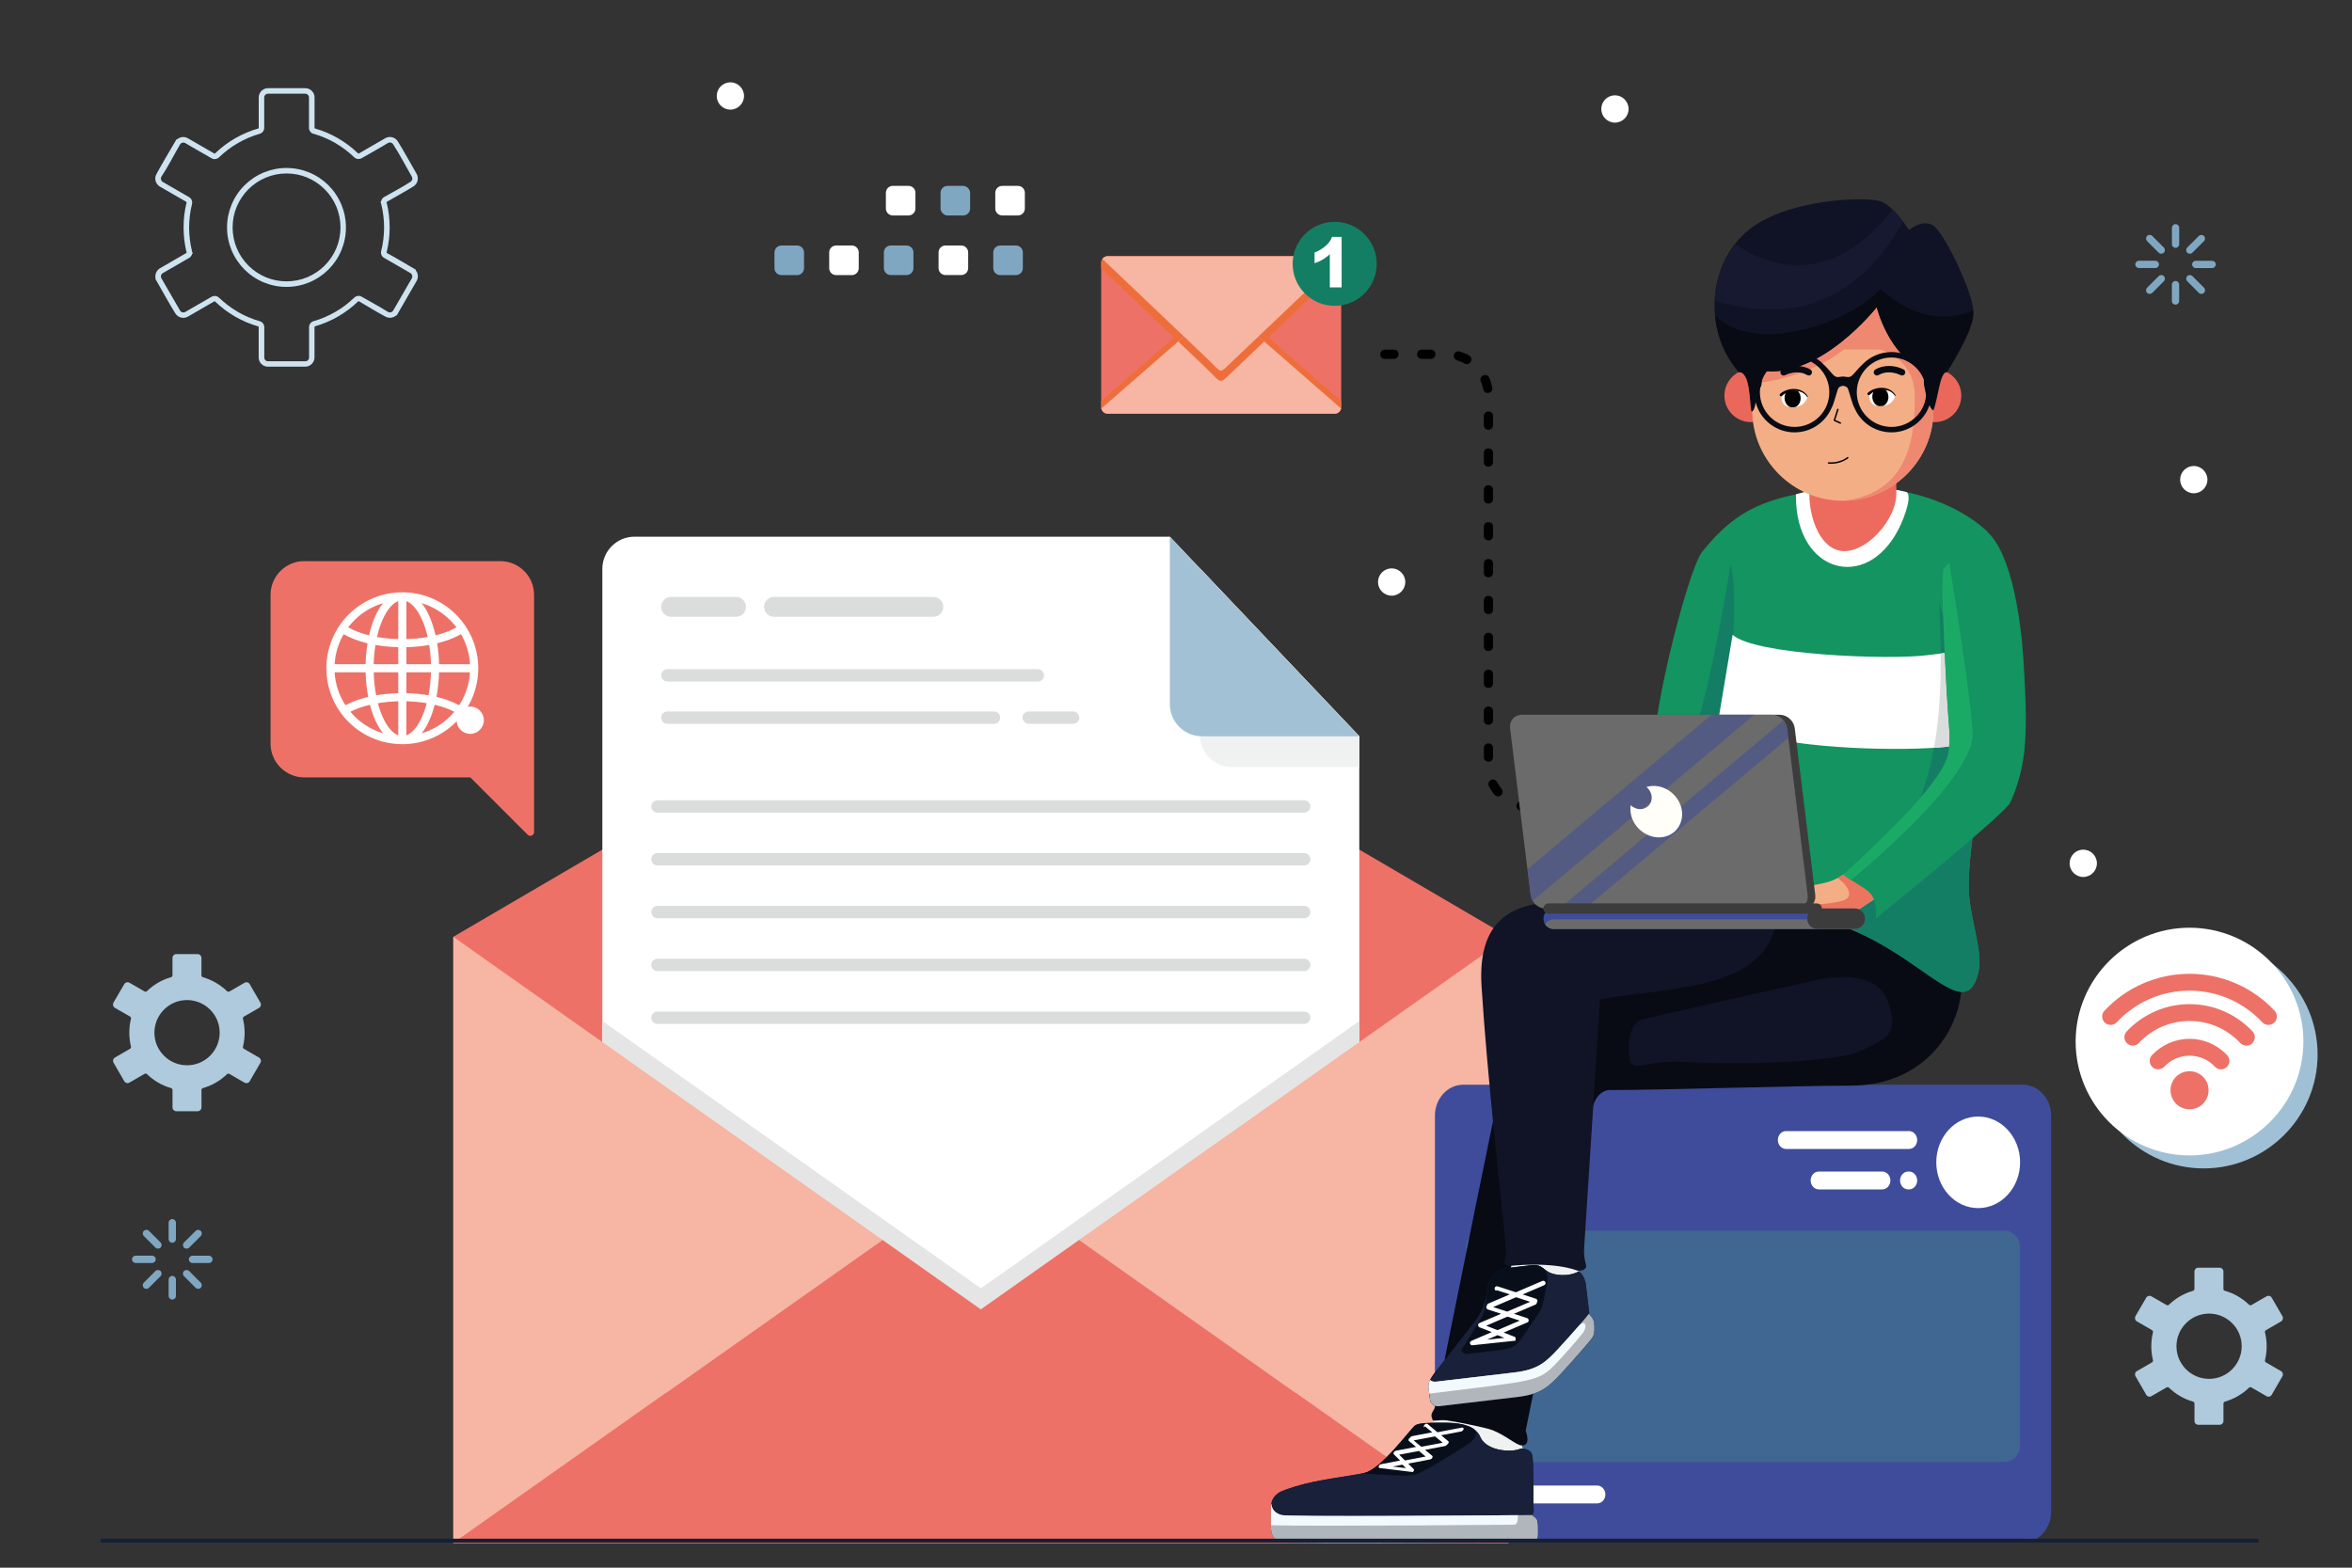 <?xml version="1.0" encoding="UTF-8"?>
<svg id="Camada_1" data-name="Camada 1" xmlns="http://www.w3.org/2000/svg" xmlns:xlink="http://www.w3.org/1999/xlink" viewBox="0 0 600 400">
  <rect x="0" y="0" width="600" height="400" fill="#333333" stroke="none"/>
  <defs>
    <style>
      .cls-1 {
        fill: #f7b5a3;
      }

      .cls-1, .cls-2, .cls-3, .cls-4, .cls-5, .cls-6, .cls-7, .cls-8, .cls-9, .cls-10, .cls-11, .cls-12, .cls-13, .cls-14, .cls-15, .cls-16, .cls-17, .cls-18, .cls-19, .cls-20, .cls-21, .cls-22, .cls-23, .cls-24, .cls-25, .cls-26, .cls-27, .cls-28, .cls-29, .cls-30, .cls-31, .cls-32, .cls-33, .cls-34, .cls-35 {
        fill-rule: evenodd;
      }

      .cls-36, .cls-4 {
        fill: #fff;
      }

      .cls-2 {
        fill: #101325;
      }

      .cls-3 {
        fill: #e9685b;
      }

      .cls-5, .cls-37, .cls-28 {
        fill: #3f4c9b;
      }

      .cls-6, .cls-38 {
        fill: #dbdddc;
      }

      .cls-7 {
        fill: #161930;
      }

      .cls-8 {
        fill: #ee7167;
      }

      .cls-9 {
        fill: #139461;
      }

      .cls-10 {
        fill: #1baa66;
      }

      .cls-11 {
        fill: #e5e5e6;
      }

      .cls-39 {
        stroke: #152036;
        stroke-miterlimit: 10;
      }

      .cls-39, .cls-40 {
        fill: none;
      }

      .cls-12 {
        fill: #ec755f;
      }

      .cls-40 {
        stroke: #010101;
        stroke-linecap: round;
        stroke-linejoin: round;
        stroke-width: .37px;
      }

      .cls-13 {
        fill: #080f1b;
      }

      .cls-14 {
        fill: #f3fafd;
      }

      .cls-15 {
        fill: #a0c0d5;
      }

      .cls-16 {
        fill: #afcadc;
      }

      .cls-41 {
        clip-path: url(#clippath-1);
      }

      .cls-17, .cls-42 {
        fill: #010101;
      }

      .cls-18 {
        fill: #6b6b6b;
      }

      .cls-19 {
        fill: #ef8871;
      }

      .cls-20 {
        fill: #ec6b5e;
      }

      .cls-21, .cls-43 {
        fill: #3c3c3c;
      }

      .cls-22 {
        fill: #080b14;
      }

      .cls-23 {
        fill: #cee3f0;
      }

      .cls-24 {
        fill: #f0f1f1;
      }

      .cls-44 {
        clip-path: url(#clippath);
      }

      .cls-25 {
        fill: #fffef9;
      }

      .cls-26 {
        fill: #f4ae85;
      }

      .cls-45, .cls-31 {
        fill: #80a7c2;
      }

      .cls-27 {
        fill: #b0b6bc;
      }

      .cls-28 {
        opacity: .5;
      }

      .cls-29 {
        fill: #ed6e3b;
      }

      .cls-30 {
        fill: #3f6791;
      }

      .cls-32 {
        fill: #147e65;
      }

      .cls-33 {
        fill: #101426;
      }

      .cls-34 {
        fill: #a3c1d4;
      }

      .cls-35 {
        fill: #18203a;
      }
    </style>
    <clipPath id="clippath">
      <path class="cls-36" d="M476.85,101.11s-.06-1.89,3.24-1.76c2.97,.12,3.37,1.55,3.37,1.55,0,0-.3,2.53-3.54,2.72-3.24,.19-3.07-2.51-3.07-2.51Z"/>
    </clipPath>
    <clipPath id="clippath-1">
      <path class="cls-36" d="M454.46,101.4s-.06-1.89,3.24-1.76c2.97,.12,3.37,1.55,3.37,1.55,0,0-.3,2.53-3.54,2.72-3.24,.19-3.07-2.51-3.07-2.51Z"/>
    </clipPath>
  </defs>
  <path class="cls-15" d="M562.17,298.12c16,0,29.05-13.05,29.05-29.05s-13.05-29.05-29.05-29.05-29.05,13.05-29.05,29.05,13.05,29.05,29.05,29.05Z"/>
  <path class="cls-8" d="M340.53,65.39h-58c-.89,0-1.61,.75-1.61,1.66v36.83c0,.91,.72,1.66,1.61,1.66h58c.89,0,1.61-.75,1.61-1.66v-36.83c0-.91-.72-1.66-1.61-1.66Z"/>
  <path class="cls-29" d="M340.53,65.39h-58c-.88,0-1.61,.75-1.61,1.66v1.41l26.74,25.44c4.32,4.11,3.04,4.47,7.25,.47l27.23-25.91v-1.41c0-.91-.72-1.66-1.61-1.66Z"/>
  <path class="cls-29" d="M280.92,102.29v1.59c0,.91,.73,1.66,1.61,1.66h58c.89,0,1.61-.75,1.61-1.66v-1.59l-27.43-23.93c-3.95-3.45-2.75-3.13-6.81,.4l-26.98,23.53Z"/>
  <path class="cls-1" d="M280.96,104.23c.16,.74,.81,1.3,1.57,1.3h58c.77,0,1.41-.56,1.57-1.3l-27.7-24.17c-3.57-3.11-2.49-2.83-6.15,.36l-27.29,23.8Z"/>
  <path class="cls-29" d="M322.51,87.14l-8.11-7.08c-3.57-3.11-2.49-2.83-6.15,.36l-7.7,6.71,7.11,6.76c4.32,4.11,3.04,4.47,7.25,.47l7.6-7.23Z"/>
  <path class="cls-1" d="M340.53,65.39h-58c-.53,0-1.01,.27-1.3,.68l27.02,25.71c3.66,3.48,2.58,3.79,6.15,.39l27.43-26.1c-.29-.41-.77-.68-1.3-.68Z"/>
  <path class="cls-32" d="M340.48,56.6c5.92,0,10.72,4.8,10.72,10.72s-4.8,10.72-10.72,10.72-10.72-4.8-10.72-10.72,4.8-10.72,10.72-10.72Z"/>
  <path class="cls-4" d="M342.25,73.33h-3.01v-8.46c-1.1,1.03-2.39,1.8-3.89,2.29v-2.74c.79-.26,1.64-.74,2.56-1.46,.92-.72,1.55-1.55,1.9-2.51h2.44v12.89Z"/>
  <path class="cls-17" d="M390.37,207.07c1.49,0,1.59-2.25,.05-2.35-.76-.01-1.39-.07-2.14-.23-1.39-.26-1.99,1.6-.76,2.21,.08,.04,.17,.07,.26,.09,.85,.19,1.71,.28,2.58,.28h0Zm-37.11-117.86c-1.49,0-1.59,2.25-.05,2.35h2.4c1.49,0,1.59-2.25,.05-2.35h-2.4Zm9.41,0c-1.49,0-1.59,2.25-.05,2.35h2.4c1.49,0,1.59-2.25,.05-2.35h-2.4Zm9.7,.48c-.19-.07-.4-.06-.61-.02-1.17,.31-1.22,1.89-.07,2.27,.68,.2,1.3,.47,1.93,.81,1.19,.68,2.48-.97,1.28-1.97-.69-.45-1.73-.86-2.53-1.09h0Zm7.56,6.71c-.5-1.26-2.52-.74-2.23,.71,.02,.07,.04,.13,.07,.21,.28,.65,.48,1.3,.61,1.99,.25,1.35,2.24,1.26,2.33-.15,0-.09,0-.17-.02-.26-.23-.94-.37-1.59-.76-2.5h0Zm.95,9.75c0-1.49-2.25-1.59-2.35-.05v2.4c0,1.49,2.25,1.59,2.35,.05v-2.41h0Zm0,9.41c0-1.49-2.25-1.59-2.35-.05v2.4c0,1.49,2.25,1.59,2.35,.05v-2.4h0Zm0,9.41c0-1.49-2.25-1.59-2.35-.05v2.41c0,1.49,2.25,1.59,2.35,.05v-2.4h0Zm0,9.41c0-1.49-2.25-1.59-2.35-.05v2.4c0,1.49,2.25,1.59,2.35,.05v-2.4h0Zm0,9.41c0-1.49-2.25-1.59-2.35-.05v2.4c0,1.49,2.25,1.59,2.35,.05v-2.41h0Zm0,9.41c0-1.49-2.25-1.59-2.35-.05v2.4c0,1.49,2.25,1.59,2.35,.05v-2.4h0Zm0,9.41c0-1.49-2.25-1.59-2.35-.05v2.4c0,1.49,2.25,1.59,2.35,.05v-2.4h0Zm0,9.41c0-1.49-2.25-1.59-2.35-.05v2.4c0,1.49,2.25,1.59,2.35,.05v-2.4h0Zm0,9.41c0-1.49-2.25-1.59-2.35-.05v2.4c0,1.49,2.25,1.59,2.35,.05v-2.41h0Zm0,9.41c0-1.49-2.25-1.59-2.35-.05v2.4c0,1.49,2.25,1.59,2.35,.05v-2.41h0Zm1.02,8.69c-.12-.23-.31-.41-.53-.52-1.03-.48-2.06,.59-1.56,1.59,.4,.77,.87,1.51,1.43,2.18,.41,.49,1.13,.56,1.63,.18,.53-.41,.61-1.17,.18-1.68-.44-.53-.83-1.14-1.14-1.75Z"/>
  <path class="cls-8" d="M77.6,143.18h50.06c4.72,0,8.58,3.86,8.58,8.58v60.55c0,.4-.23,.73-.59,.88-.36,.15-.77,.07-1.04-.21l-14.63-14.63h-42.38c-4.72,0-8.58-3.86-8.58-8.58v-38.02c0-4.72,3.86-8.58,8.58-8.58Z"/>
  <path class="cls-4" d="M102.63,151.13c5.16,0,10.05,2.03,13.7,5.68,3.64,3.64,5.67,8.54,5.67,13.7s-2.03,10.05-5.67,13.7c-3.65,3.65-8.54,5.67-13.7,5.67s-10.05-2.03-13.7-5.67c-3.65-3.64-5.67-8.54-5.67-13.7s2.03-10.05,5.67-13.7c3.64-3.65,8.54-5.68,13.7-5.68h0Zm17.28,20.41h-7.91c-.05,2.1-.26,4.21-.66,6.28,1.98,.46,4,1.15,5.8,2.12,1.64-2.52,2.59-5.4,2.76-8.4h0Zm-9.97,0h-6.27v5.32c1.89,.05,3.79,.22,5.65,.54,.37-1.93,.56-3.9,.62-5.87h0Zm-8.33,0h-6.27c.05,1.96,.24,3.94,.61,5.87,1.87-.32,3.76-.5,5.65-.54v-5.32h0Zm-8.34,0h-7.91c.18,3,1.12,5.88,2.77,8.4,1.8-.97,3.82-1.66,5.8-2.12-.4-2.07-.61-4.18-.66-6.28h0Zm-7.91-2.07h7.91c.04-1.78,.2-3.57,.49-5.33-2.09-.5-4.23-1.25-6.09-2.33-1.36,2.34-2.15,4.96-2.31,7.67h0Zm10.42-4.91c-.26,1.62-.41,3.27-.45,4.91h6.27v-4.34c-1.95-.05-3.9-.23-5.82-.57h0Zm13.71,0c-1.92,.34-3.87,.52-5.82,.57v4.34h6.27c-.04-1.64-.19-3.29-.45-4.91h0Zm2.51,4.91h7.91c-.16-2.71-.95-5.32-2.31-7.67-1.86,1.08-4,1.83-6.09,2.33,.29,1.76,.45,3.55,.49,5.33h0Zm-8.33-16.08v9.68c1.81-.05,3.64-.22,5.43-.53-.35-1.56-.84-3.12-1.5-4.57-.74-1.61-2.09-3.91-3.93-4.58h0Zm0,25.54v8.69c1.84-.67,3.2-2.96,3.93-4.58,.53-1.16,.94-2.39,1.26-3.62-1.71-.29-3.46-.45-5.19-.49h0Zm-2.07,8.69v-8.69c-1.74,.05-3.48,.2-5.2,.49,.32,1.24,.74,2.46,1.27,3.62,.73,1.62,2.09,3.91,3.93,4.58h0Zm0-24.56v-9.68c-1.84,.67-3.2,2.96-3.93,4.58-.66,1.45-1.14,3.01-1.5,4.57,1.79,.32,3.61,.49,5.43,.53h0Zm-12.78-2.99c1.63,.93,3.51,1.58,5.33,2.03,.39-1.71,.92-3.41,1.64-5,.5-1.1,1.13-2.22,1.91-3.2-2.75,.82-5.27,2.31-7.31,4.36-.57,.57-1.09,1.17-1.58,1.81h0Zm22.3,2.03c1.82-.45,3.7-1.1,5.33-2.03-.48-.64-1.01-1.24-1.58-1.81-2.04-2.04-4.56-3.54-7.31-4.36,.78,.97,1.41,2.09,1.91,3.2,.72,1.59,1.25,3.29,1.64,5h0Zm4.78,19.51c-1.57-.81-3.3-1.39-5.01-1.78-.36,1.39-.82,2.76-1.41,4.07-.5,1.1-1.13,2.22-1.91,3.2,2.75-.82,5.26-2.31,7.31-4.36,.36-.36,.7-.73,1.03-1.12h0Zm-21.52-1.78c-1.71,.4-3.44,.97-5.01,1.78,.33,.39,.67,.76,1.03,1.12,2.04,2.04,4.56,3.54,7.31,4.36-.78-.98-1.41-2.1-1.92-3.2-.59-1.31-1.05-2.68-1.41-4.07Z"/>
  <path class="cls-16" d="M573.75,354.08h0Zm-4.33-16.47c-1.51-1.51-3.59-2.44-5.88-2.44s-4.38,.93-5.88,2.44c-1.5,1.51-2.44,3.59-2.44,5.88s.93,4.38,2.44,5.89c1.51,1.51,3.59,2.44,5.88,2.44s4.38-.93,5.88-2.44c1.5-1.51,2.44-3.59,2.44-5.89s-.93-4.38-2.44-5.88h0Zm-1.8-8.25c1.15,.33,2.25,.8,3.26,1.39,1.04,.6,2,1.33,2.86,2.16,.17,.16,.42,.18,.61,.07l3.87-2.23h.02c.22-.13,.47-.15,.7-.09,.24,.06,.45,.22,.58,.45l.02,.03,2.72,4.71c.13,.23,.16,.49,.09,.73-.06,.24-.22,.45-.44,.58l-.03,.02-3.84,2.22c-.2,.12-.29,.35-.24,.56h0c.14,.57,.25,1.16,.32,1.76,.07,.59,.11,1.18,.11,1.79s-.04,1.21-.11,1.79c-.07,.6-.18,1.19-.32,1.76-.06,.24,.06,.48,.27,.58l3.83,2.21h0c.23,.13,.38,.34,.44,.58,.07,.24,.04,.5-.09,.73l-2.74,4.74h0c-.13,.23-.34,.38-.58,.44-.24,.06-.5,.04-.73-.09l-.03-.02-3.84-2.22c-.2-.12-.45-.08-.61,.07-.86,.83-1.82,1.55-2.86,2.15-1.02,.59-2.12,1.06-3.28,1.4-.22,.06-.37,.27-.37,.49v4.46c0,.26-.11,.5-.28,.68-.17,.17-.41,.28-.68,.28h-5.47c-.26,0-.5-.11-.68-.28-.17-.17-.28-.41-.28-.68v-4.46c0-.24-.17-.45-.39-.5-1.15-.33-2.25-.8-3.26-1.39-1.04-.6-2-1.33-2.86-2.15-.17-.17-.44-.19-.64-.06l-3.84,2.22c-.23,.13-.49,.16-.73,.09-.24-.06-.45-.22-.58-.44l-.02-.03-2.72-4.71h0c-.13-.23-.16-.49-.09-.73,.06-.24,.22-.45,.44-.58l3.86-2.23c.2-.12,.29-.35,.24-.56h0c-.14-.57-.25-1.16-.32-1.76-.07-.59-.11-1.18-.11-1.79s.04-1.21,.11-1.79c.07-.6,.18-1.19,.32-1.76,.06-.24-.06-.47-.27-.58l-3.84-2.22c-.23-.13-.38-.34-.44-.58-.07-.24-.04-.5,.09-.73v-.03s2.74-4.71,2.74-4.71h0c.13-.23,.35-.38,.58-.44,.24-.06,.5-.04,.73,.09h0l3.87,2.23c.21,.12,.46,.08,.62-.08,.86-.83,1.81-1.55,2.85-2.15,1.02-.59,2.12-1.06,3.28-1.39,.23-.07,.37-.27,.37-.49v-4.46c0-.26,.11-.5,.28-.68,.17-.17,.41-.28,.68-.28h5.47c.26,0,.5,.11,.68,.28,.17,.18,.28,.41,.28,.68v4.46c0,.24,.17,.44,.39,.5Z"/>
  <path class="cls-4" d="M558.55,294.81c16,0,29.05-13.05,29.05-29.05s-13.05-29.05-29.05-29.05-29.05,13.05-29.05,29.05,13.05,29.05,29.05,29.05Z"/>
  <path class="cls-8" d="M558.55,273.32c1.29,0,2.52,.51,3.44,1.42,.92,.91,1.42,2.15,1.42,3.44s-.51,2.52-1.42,3.44h0c-.91,.92-2.14,1.42-3.43,1.42s-2.52-.51-3.44-1.42c-.91-.91-1.42-2.15-1.42-3.44s.51-2.52,1.42-3.44c.91-.91,2.15-1.42,3.44-1.42h0Zm-18.56-12.49c-.81,.86-2.17,.91-3.04,.11-.87-.81-.92-2.17-.11-3.04,2.78-2.98,6.15-5.36,9.89-6.98,3.74-1.62,7.75-2.45,11.82-2.45s8.08,.83,11.82,2.45c3.74,1.62,7.11,4,9.89,6.98,.81,.87,.76,2.23-.11,3.04-.87,.81-2.23,.76-3.04-.11-2.38-2.54-5.26-4.58-8.45-5.97-3.2-1.39-6.63-2.09-10.11-2.09s-6.92,.7-10.11,2.09c-3.19,1.39-6.07,3.43-8.45,5.97h0Zm5.65,5.28c1.65-1.77,3.65-3.19,5.88-4.15,2.22-.96,4.61-1.45,7.04-1.45s4.81,.48,7.04,1.45c2.22,.97,4.22,2.38,5.88,4.15,.81,.87,2.17,.92,3.04,.11,.87-.81,.92-2.17,.11-3.04-2.06-2.2-4.55-3.96-7.32-5.16-2.76-1.2-5.73-1.81-8.74-1.81s-5.98,.61-8.74,1.81c-2.76,1.2-5.26,2.96-7.32,5.16-.81,.87-.76,2.23,.11,3.04,.87,.81,2.23,.76,3.04-.11h0Zm6.47,6.05c-.81,.87-2.17,.92-3.03,.11-.87-.81-.92-2.17-.11-3.04,1.23-1.32,2.72-2.37,4.37-3.08,1.65-.72,3.42-1.09,5.22-1.09s3.57,.37,5.22,1.09c1.65,.72,3.14,1.77,4.37,3.08,.81,.87,.76,2.23-.11,3.04-.87,.81-2.23,.76-3.03-.11-.82-.88-1.82-1.59-2.93-2.07-1.11-.48-2.3-.72-3.51-.72s-2.4,.24-3.51,.72c-1.11,.48-2.1,1.19-2.93,2.07Z"/>
  <path class="cls-23" d="M83.82,47.3c-1.4-1.39-3.07-2.52-4.93-3.29-1.79-.74-3.75-1.15-5.8-1.15s-4.01,.41-5.8,1.15c-1.86,.77-3.53,1.9-4.93,3.29-1.4,1.4-2.52,3.07-3.29,4.93-.74,1.79-1.15,3.75-1.15,5.8s.41,4.01,1.15,5.8c.77,1.86,1.9,3.53,3.29,4.93,1.39,1.39,3.06,2.52,4.92,3.29,1.79,.74,3.75,1.15,5.8,1.15s4.01-.41,5.8-1.15c1.86-.77,3.53-1.9,4.93-3.29,1.39-1.4,2.52-3.07,3.29-4.93,.74-1.79,1.15-3.75,1.15-5.8s-.41-4.01-1.15-5.8c-.77-1.86-1.9-3.53-3.29-4.93h0Zm-5.46-2c1.68,.7,3.2,1.72,4.47,2.99,1.27,1.27,2.29,2.79,2.99,4.47,.67,1.62,1.04,3.4,1.04,5.26s-.37,3.65-1.04,5.27c-.7,1.68-1.72,3.19-2.99,4.47-1.27,1.27-2.79,2.29-4.47,2.99-1.62,.67-3.4,1.04-5.26,1.04s-3.64-.37-5.26-1.04c-1.68-.7-3.2-1.72-4.47-2.99-1.27-1.27-2.29-2.79-2.99-4.47-.67-1.62-1.04-3.4-1.04-5.27s.37-3.65,1.04-5.26c.7-1.68,1.72-3.19,2.99-4.47,1.27-1.27,2.79-2.29,4.47-2.99,1.62-.67,3.4-1.04,5.27-1.04s3.65,.37,5.26,1.04h0Zm1.68-11.16c.95,.28,1.88,.61,2.8,1,.93,.39,1.82,.84,2.68,1.34,.87,.51,1.72,1.07,2.53,1.68,.81,.61,1.58,1.27,2.31,1.97,.26,.25,.58,.39,.91,.43,.34,.04,.68-.03,.99-.2,2.23-1.29,4.57-2.56,6.75-3.9,.11-.05,.22-.09,.33-.1,.13-.02,.25,0,.37,.03,.12,.03,.24,.09,.34,.17,.1,.07,.18,.17,.25,.28,1.62,2.46,3.25,5.63,4.76,8.24,.06,.11,.1,.23,.12,.35,.02,.13,0,.26-.03,.38-.03,.12-.09,.24-.17,.34-.07,.1-.17,.18-.28,.25-2,1.32-4.59,2.65-6.71,3.88-.31,.18-.54,.45-.67,.75-.05,.11-.08,.22-.1,.33l-.14,.05,.16,.63c.12,.49,.23,.98,.32,1.47,.09,.48,.16,.98,.23,1.5,.06,.51,.11,1.01,.14,1.51,.03,.49,.05,1,.05,1.52s-.01,1.04-.05,1.53c-.03,.5-.07,1-.14,1.51-.06,.52-.14,1.02-.23,1.49-.09,.49-.2,.98-.32,1.48-.09,.36-.05,.73,.1,1.05,.14,.32,.4,.58,.72,.74l5.94,3.43h0s.7,.41,.7,.41c.11,.06,.21,.15,.28,.25,.08,.1,.13,.22,.17,.34,.03,.13,.04,.26,.03,.38-.01,.12-.05,.24-.12,.35l-4.4,7.62h0s-.36,.61-.36,.61c-.06,.11-.15,.21-.25,.28-.1,.08-.22,.13-.34,.17-.13,.03-.26,.04-.38,.03-.12-.02-.24-.05-.35-.12-2.13-1.34-4.53-2.61-6.72-3.88-.31-.18-.66-.24-.98-.2-.34,.04-.66,.19-.91,.43h0c-.73,.7-1.5,1.36-2.31,1.98-.81,.61-1.65,1.17-2.53,1.67-.87,.5-1.77,.95-2.7,1.35-.91,.39-1.87,.73-2.84,1.01-.35,.1-.63,.31-.83,.57-.2,.27-.32,.61-.32,.96v7.75c0,.13-.03,.26-.07,.36-.05,.12-.12,.22-.21,.31-.09,.09-.19,.16-.31,.21-.11,.05-.23,.07-.37,.07h-9.51c-.13,0-.25-.03-.36-.07-.12-.05-.23-.12-.31-.21-.09-.09-.16-.2-.21-.31-.05-.11-.07-.23-.07-.36v-7.75c0-.37-.13-.71-.35-.98-.22-.28-.53-.48-.88-.56-.95-.27-1.88-.61-2.8-1-.93-.39-1.82-.84-2.68-1.34-.88-.51-1.72-1.07-2.53-1.68-.81-.61-1.58-1.27-2.31-1.97-.27-.26-.61-.4-.96-.43-.35-.03-.72,.05-1.02,.25l-6.64,3.83c-.11,.06-.23,.1-.35,.12-.12,.01-.26,0-.38-.03-.12-.03-.24-.09-.34-.17-.1-.07-.18-.17-.25-.28-1.58-2.75-3.18-5.49-4.76-8.24-.06-.11-.1-.23-.12-.35-.02-.12,0-.25,.03-.38,.04-.13,.09-.24,.17-.34,.07-.1,.17-.18,.28-.24l6.71-3.88c.31-.18,.54-.45,.67-.75,.04-.08,.06-.17,.08-.26l.17-.03-.18-.71c-.12-.49-.23-.98-.32-1.47-.09-.48-.16-.98-.23-1.5-.06-.51-.11-1.01-.14-1.51-.03-.49-.05-1-.05-1.53s.02-1.04,.05-1.52c.03-.5,.07-1,.14-1.51,.06-.53,.14-1.03,.23-1.5,.09-.49,.2-.98,.32-1.47,.09-.37,.05-.74-.1-1.05-.15-.31-.4-.58-.71-.74l-6.65-3.84c-.11-.06-.2-.15-.28-.25-.07-.1-.13-.21-.17-.34-.03-.13-.04-.26-.03-.38,.01-.12,.05-.24,.12-.35,1.62-2.41,3.25-5.64,4.76-8.24,.06-.11,.15-.21,.25-.28,.1-.08,.22-.13,.34-.17,.13-.03,.26-.04,.38-.03,.12,.01,.24,.05,.35,.12l6.72,3.88c.31,.19,.67,.25,1.01,.2,.34-.05,.66-.2,.91-.45,.73-.7,1.5-1.36,2.3-1.96,.8-.6,1.64-1.16,2.52-1.67,.87-.5,1.77-.95,2.7-1.35,.92-.39,1.87-.73,2.85-1.01,.34-.1,.63-.3,.83-.57,.2-.27,.32-.61,.32-.96v-7.75c0-.13,.03-.25,.07-.36,.05-.11,.12-.22,.21-.31,.09-.09,.19-.16,.31-.21,.11-.05,.23-.07,.36-.07h9.51c.13,0,.25,.02,.37,.07,.12,.05,.22,.12,.31,.21,.17,.17,.28,.41,.28,.68v7.75c0,.37,.13,.71,.34,.98,.22,.28,.53,.48,.88,.56h0Zm3.34-.29c.98,.41,1.93,.89,2.84,1.42,.93,.54,1.82,1.13,2.67,1.77,.85,.64,1.67,1.34,2.44,2.08,.03,.03,.07,.04,.11,.05,.04,0,.08,0,.12-.02,2.26-1.31,4.52-2.6,6.78-3.92,.27-.14,.56-.23,.85-.27,.3-.03,.6-.01,.89,.07,.29,.08,.58,.22,.83,.41,.24,.18,.45,.41,.61,.69,1.64,2.65,3.19,5.52,4.76,8.23,.16,.28,.26,.57,.29,.88,.04,.31,.02,.63-.06,.92-.08,.3-.22,.58-.41,.83-.18,.24-.41,.45-.69,.61-2.16,1.33-4.5,2.6-6.71,3.88-.04,.02-.06,.05-.08,.09-.02,.04-.02,.08,0,.12l.16,.62h0c.07,.31,.13,.62,.19,.93,.1,.54,.18,1.07,.24,1.58,.06,.52,.11,1.05,.14,1.59,.03,.55,.05,1.08,.05,1.61s-.02,1.06-.05,1.61c-.03,.55-.08,1.08-.14,1.59-.07,.52-.15,1.05-.24,1.58-.1,.53-.21,1.05-.34,1.56-.01,.04,0,.08,.01,.12,.02,.04,.05,.07,.08,.09,2.47,1.32,4.97,2.87,7.41,4.28l-.09,.11,.07,.09c.19,.25,.33,.53,.41,.83,.08,.29,.1,.61,.06,.92-.04,.3-.14,.6-.29,.87l-5.11,8.85-.1-.06c-.05,.05-.1,.09-.16,.13-.25,.19-.53,.33-.83,.41-.29,.08-.61,.1-.92,.06-.29-.04-.58-.13-.85-.28-2.24-1.19-4.54-2.62-6.75-3.9-.03-.02-.07-.02-.11-.02-.04,0-.08,.02-.11,.05-.77,.74-1.58,1.44-2.44,2.08-.85,.64-1.74,1.23-2.67,1.77-.92,.53-1.87,1.01-2.86,1.43-.98,.41-1.98,.77-3.01,1.07-.04,.01-.07,.04-.1,.07-.03,.03-.04,.07-.04,.12v7.75c0,.32-.06,.62-.18,.9-.12,.29-.3,.55-.52,.77-.22,.22-.48,.39-.77,.51-.28,.12-.59,.18-.9,.18h-9.51c-.32,0-.62-.07-.9-.18-.29-.12-.55-.3-.77-.51-.22-.22-.39-.48-.51-.77-.12-.28-.18-.58-.18-.9v-7.75s-.01-.09-.04-.12c-.02-.03-.06-.05-.11-.06h-.03c-1.03-.31-2.03-.66-2.99-1.07-.98-.42-1.93-.89-2.84-1.42-.93-.54-1.82-1.13-2.67-1.77-.85-.64-1.67-1.34-2.44-2.08-.03-.03-.07-.05-.11-.05-.04,0-.08,0-.12,.03l-6.71,3.88c-.28,.16-.57,.26-.87,.29-.31,.04-.63,.02-.92-.06-.29-.08-.58-.22-.83-.41-.23-.18-.44-.41-.6-.67-1.76-2.84-3.43-5.94-5.11-8.86l.09-.05c-.02-.07-.03-.15-.04-.22-.04-.31-.02-.62,.06-.92,.08-.29,.22-.58,.41-.83,.18-.24,.41-.45,.69-.61l6.71-3.88s.06-.05,.08-.09c.02-.04,.02-.08,0-.12l-.18-.71h.01c-.06-.28-.12-.56-.17-.84-.1-.54-.18-1.07-.24-1.58-.06-.51-.11-1.05-.14-1.59-.03-.55-.05-1.08-.05-1.61s.02-1.06,.05-1.61c.03-.55,.08-1.08,.14-1.6,.06-.51,.15-1.04,.24-1.58,.1-.53,.21-1.05,.34-1.55,0-.04,0-.09-.01-.12-.02-.04-.05-.07-.09-.09l-6.71-3.87c-.28-.16-.51-.37-.69-.61-.19-.25-.33-.53-.41-.83-.08-.29-.1-.61-.06-.92,.04-.29,.13-.58,.29-.86,1.6-2.96,3.43-5.95,5.12-8.87l.1,.06c.05-.05,.11-.09,.16-.13,.25-.19,.53-.33,.83-.41,.3-.08,.61-.1,.92-.06,.3,.04,.6,.14,.87,.29l.5,.29h0s6.23,3.6,6.23,3.6c.04,.02,.08,.03,.12,.02,.04,0,.08-.02,.11-.05l.02-.02c.76-.73,1.57-1.43,2.43-2.07,.85-.64,1.74-1.23,2.66-1.76,.92-.53,1.87-1.01,2.86-1.42,.98-.42,1.98-.77,3.01-1.07,.04-.01,.07-.04,.1-.07,.03-.03,.04-.07,.04-.11v-7.75c0-.32,.06-.62,.18-.9,.12-.29,.3-.55,.52-.77,.22-.22,.48-.39,.77-.51,.28-.12,.59-.18,.9-.18h9.51c.32,0,.62,.06,.9,.18,.29,.12,.55,.3,.77,.51,.43,.43,.69,1.02,.69,1.67v7.75s.02,.09,.04,.12c.02,.03,.06,.05,.1,.06h.03c1.03,.31,2.03,.67,2.99,1.07Z"/>
  <path class="cls-4" d="M355.01,151.99c1.92,0,3.48-1.57,3.48-3.48s-1.57-3.49-3.48-3.49-3.48,1.57-3.48,3.49,1.57,3.48,3.48,3.48Z"/>
  <g>
    <path class="cls-16" d="M57.92,274.08h0Zm-4.32-16.47c-1.51-1.51-3.59-2.44-5.89-2.44s-4.38,.93-5.88,2.44c-1.51,1.51-2.44,3.59-2.44,5.88s.93,4.38,2.44,5.88c1.5,1.51,3.58,2.44,5.88,2.44s4.38-.93,5.89-2.44c1.5-1.5,2.44-3.59,2.44-5.88s-.93-4.38-2.44-5.88h0Zm-1.8-8.25c1.15,.33,2.25,.8,3.26,1.39,1.04,.6,2,1.33,2.86,2.16,.17,.16,.42,.18,.61,.07l3.87-2.23h.02c.22-.13,.47-.15,.7-.09,.24,.06,.45,.22,.58,.45l.02,.03,2.72,4.71c.13,.23,.16,.49,.09,.73-.06,.24-.22,.45-.45,.58l-.03,.02-3.83,2.21c-.2,.12-.29,.35-.24,.56h0c.14,.57,.25,1.16,.32,1.76,.07,.59,.11,1.18,.11,1.79s-.04,1.21-.11,1.79c-.07,.6-.18,1.19-.32,1.76-.06,.24,.06,.48,.27,.58l3.83,2.21h0c.23,.13,.38,.35,.45,.58,.06,.24,.04,.5-.09,.73l-2.74,4.74h0c-.13,.23-.34,.38-.58,.44-.24,.07-.5,.04-.73-.09h-.03s-3.84-2.23-3.84-2.23c-.2-.12-.45-.08-.61,.07-.86,.83-1.82,1.56-2.86,2.16-1.02,.59-2.12,1.06-3.28,1.39-.22,.06-.37,.27-.37,.49v4.46c0,.26-.11,.5-.28,.67-.17,.17-.41,.28-.68,.28h-5.47c-.26,0-.5-.11-.68-.28-.17-.17-.28-.41-.28-.67v-4.46c0-.24-.17-.44-.39-.5-1.15-.33-2.25-.8-3.26-1.39-1.04-.6-2-1.33-2.86-2.16-.17-.17-.44-.19-.64-.06l-3.84,2.22c-.23,.13-.49,.16-.73,.09-.24-.06-.45-.22-.58-.44l-.02-.03-2.72-4.71h0c-.13-.23-.16-.49-.09-.73,.06-.24,.22-.45,.44-.58l3.86-2.23c.2-.12,.29-.35,.24-.56h0c-.14-.57-.25-1.16-.32-1.76-.07-.58-.11-1.18-.11-1.79s.04-1.21,.11-1.79c.07-.6,.18-1.19,.32-1.76,.06-.24-.06-.48-.27-.58l-3.84-2.21c-.23-.13-.38-.34-.44-.58-.07-.24-.04-.5,.09-.73v-.03s2.74-4.71,2.74-4.71h0c.13-.23,.35-.38,.58-.45,.24-.06,.5-.04,.73,.09h0l3.87,2.23c.21,.12,.46,.08,.62-.09,.86-.83,1.81-1.55,2.85-2.15,1.02-.59,2.12-1.06,3.28-1.39,.22-.06,.37-.27,.37-.49v-4.46c0-.26,.11-.5,.28-.67,.18-.17,.41-.28,.68-.28h5.47c.26,0,.5,.11,.68,.28,.17,.17,.28,.41,.28,.67v4.46c0,.24,.17,.44,.39,.5Z"/>
    <g>
      <path class="cls-45" d="M199.33,62.64h4.02c.97,0,1.76,.79,1.76,1.76v4.03c0,.97-.79,1.76-1.76,1.76h-4.02c-.97,0-1.76-.79-1.76-1.76v-4.02c0-.97,.79-1.76,1.76-1.76Z"/>
      <path class="cls-36" d="M213.29,62.64h4.02c.97,0,1.76,.79,1.76,1.76v4.03c0,.97-.79,1.76-1.76,1.76h-4.02c-.97,0-1.76-.79-1.76-1.76v-4.03c0-.97,.79-1.76,1.76-1.76Z"/>
      <path class="cls-45" d="M227.24,62.64h4.02c.97,0,1.76,.79,1.76,1.76v4.02c0,.97-.79,1.76-1.76,1.76h-4.02c-.97,0-1.76-.79-1.76-1.76v-4.02c0-.97,.79-1.76,1.76-1.76Z"/>
      <path class="cls-36" d="M241.2,62.64h4.02c.97,0,1.76,.79,1.76,1.76v4.02c0,.97-.79,1.76-1.76,1.76h-4.03c-.97,0-1.76-.79-1.76-1.76v-4.02c0-.97,.79-1.76,1.76-1.76Z"/>
      <path class="cls-45" d="M255.15,62.64h4.02c.97,0,1.76,.79,1.76,1.76v4.03c0,.97-.79,1.76-1.76,1.76h-4.02c-.97,0-1.76-.79-1.76-1.76v-4.02c0-.97,.79-1.76,1.76-1.76Z"/>
      <path class="cls-36" d="M227.75,47.43h4.02c.97,0,1.76,.79,1.76,1.76v4.02c0,.97-.79,1.76-1.76,1.76h-4.02c-.97,0-1.76-.79-1.76-1.76v-4.02c0-.97,.79-1.76,1.76-1.76Z"/>
      <rect class="cls-45" x="239.94" y="47.43" width="7.54" height="7.54" rx="1.76" ry="1.76"/>
      <path class="cls-36" d="M255.66,47.43h4.02c.97,0,1.76,.79,1.76,1.76v4.02c0,.97-.79,1.76-1.76,1.76h-4.02c-.97,0-1.76-.79-1.76-1.76v-4.02c0-.97,.79-1.76,1.76-1.76Z"/>
    </g>
    <path class="cls-31" d="M554.06,58.12c0-.51,.41-.93,.93-.93s.93,.42,.93,.93v4.18c0,.51-.41,.93-.93,.93s-.93-.42-.93-.93v-4.18h0Zm-6.33,3.39c-.36-.36-.36-.95,0-1.31s.95-.36,1.31,0l2.95,2.95c.36,.36,.36,.95,0,1.31s-.95,.36-1.31,0l-2.96-2.95h0Zm-2.08,6.88c-.51,0-.93-.42-.93-.93s.42-.93,.93-.93h4.18c.51,0,.93,.41,.93,.93s-.42,.93-.93,.93h-4.18Zm3.39,6.33c-.36,.36-.95,.36-1.31,0s-.36-.95,0-1.31l2.96-2.96c.36-.36,.95-.36,1.31,0,.36,.36,.36,.95,0,1.31l-2.95,2.96h0Zm6.87,2.08c0,.51-.41,.93-.93,.93s-.93-.42-.93-.93v-4.18c0-.51,.41-.93,.93-.93s.93,.41,.93,.93v4.18h0Zm6.33-3.39c.36,.36,.36,.95,0,1.31s-.95,.36-1.31,0l-2.95-2.96c-.36-.36-.36-.95,0-1.31,.36-.36,.95-.36,1.31,0l2.96,2.96h0Zm2.08-6.87c.51,0,.93,.41,.93,.93s-.41,.93-.93,.93h-4.18c-.51,0-.93-.42-.93-.93s.42-.93,.93-.93h4.18Zm-3.39-6.33c.36-.36,.95-.36,1.31,0s.36,.95,0,1.31l-2.96,2.95c-.36,.36-.95,.36-1.31,0s-.36-.95,0-1.31l2.95-2.95Z"/>
    <path class="cls-31" d="M43.02,311.98c0-.51,.42-.93,.93-.93s.93,.42,.93,.93v4.18c0,.51-.42,.93-.93,.93s-.93-.42-.93-.93v-4.18h0Zm-6.33,3.39c-.36-.36-.36-.95,0-1.31,.36-.36,.95-.36,1.31,0l2.96,2.95c.36,.36,.36,.95,0,1.31-.36,.36-.95,.36-1.32,0l-2.95-2.95h0Zm-2.08,6.88c-.51,0-.93-.42-.93-.93s.42-.93,.93-.93h4.18c.51,0,.93,.41,.93,.93s-.41,.93-.93,.93h-4.18Zm3.39,6.33c-.36,.36-.95,.36-1.31,0-.36-.36-.36-.95,0-1.31l2.95-2.96c.36-.36,.95-.36,1.32,0,.36,.36,.36,.95,0,1.31l-2.96,2.96h0Zm6.88,2.08c0,.51-.42,.93-.93,.93s-.93-.42-.93-.93v-4.18c0-.51,.42-.93,.93-.93s.93,.41,.93,.93v4.18h0Zm6.33-3.39c.36,.36,.36,.95,0,1.31-.36,.36-.95,.36-1.31,0l-2.96-2.96c-.36-.36-.36-.95,0-1.31,.36-.36,.95-.36,1.32,0l2.95,2.96h0Zm2.08-6.87c.51,0,.93,.41,.93,.93s-.42,.93-.93,.93h-4.18c-.51,0-.93-.42-.93-.93s.41-.93,.93-.93h4.18Zm-3.39-6.33c.36-.36,.95-.36,1.31,0,.36,.36,.36,.95,0,1.31l-2.95,2.95c-.36,.36-.95,.36-1.32,0-.36-.36-.36-.95,0-1.31l2.96-2.95Z"/>
    <path class="cls-4" d="M119.95,187.25c1.92,0,3.48-1.57,3.48-3.48s-1.56-3.49-3.48-3.49-3.48,1.57-3.48,3.49,1.57,3.48,3.48,3.48Z"/>
    <path class="cls-4" d="M186.32,27.97c1.92,0,3.48-1.57,3.48-3.48s-1.57-3.49-3.48-3.49-3.48,1.57-3.48,3.49,1.57,3.48,3.48,3.48Z"/>
    <path class="cls-4" d="M411.97,31.29c1.92,0,3.49-1.57,3.49-3.48s-1.57-3.49-3.49-3.49-3.48,1.57-3.48,3.49,1.57,3.48,3.48,3.48Z"/>
    <path class="cls-4" d="M559.64,125.86c1.92,0,3.48-1.57,3.48-3.48s-1.57-3.48-3.48-3.48-3.48,1.57-3.48,3.48,1.57,3.48,3.48,3.48Z"/>
    <path class="cls-4" d="M531.44,223.76c1.92,0,3.49-1.57,3.49-3.48s-1.57-3.49-3.49-3.49-3.48,1.57-3.48,3.49,1.57,3.48,3.48,3.48Z"/>
  </g>
  <polygon class="cls-8" points="115.64 393.73 384.78 393.73 384.78 239.03 250.21 160.29 115.64 239.03 115.64 393.73"/>
  <path class="cls-4" d="M161.85,350.88h176.72c4.5,0,8.19-3.68,8.19-8.19V187.86l-48.32-50.92H161.85c-4.5,0-8.19,3.68-8.19,8.18v197.56c0,4.5,3.68,8.19,8.19,8.19Z"/>
  <path class="cls-11" d="M161.85,355.47h176.72c4.5,0,8.19-3.68,8.19-8.19v-86.76l-71.48,50.49h0s-25.06,17.71-25.06,17.71l-25.06-17.71h0l-71.48-50.49v86.76c0,4.5,3.68,8.19,8.19,8.19Z"/>
  <path class="cls-24" d="M346.76,195.74v-7.88l-40.65-42.83v42.53c0,4.5,3.68,8.19,8.19,8.19h32.46Z"/>
  <path class="cls-34" d="M298.43,136.95v42.73c0,4.5,3.68,8.19,8.19,8.19h40.14l-48.32-50.92Z"/>
  <polygon class="cls-1" points="115.64 239.03 225.15 316.38 115.64 393.73 115.64 239.03"/>
  <polygon class="cls-1" points="384.78 239.03 275.27 316.38 384.78 393.73 384.78 239.03"/>
  <polygon class="cls-8" points="384.78 393.73 275.28 316.38 250.21 334.09 225.15 316.38 115.64 393.73 384.78 393.73"/>
  <path class="cls-6" d="M167.73,204.19h164.97c.87,0,1.58,.71,1.58,1.58h0c0,.87-.71,1.58-1.58,1.58H167.73c-.87,0-1.58-.71-1.58-1.58h0c0-.87,.71-1.58,1.58-1.58Z"/>
  <path class="cls-6" d="M167.73,217.67h164.97c.87,0,1.58,.71,1.58,1.58h0c0,.87-.71,1.58-1.58,1.58H167.73c-.87,0-1.58-.71-1.58-1.58h0c0-.87,.71-1.58,1.58-1.58Z"/>
  <path class="cls-6" d="M167.73,231.14h164.97c.87,0,1.58,.71,1.58,1.58h0c0,.87-.71,1.58-1.58,1.58H167.73c-.87,0-1.58-.71-1.58-1.58h0c0-.87,.71-1.58,1.58-1.58Z"/>
  <path class="cls-6" d="M167.73,244.62h164.97c.87,0,1.58,.71,1.58,1.58h0c0,.87-.71,1.58-1.58,1.58H167.73c-.87,0-1.58-.71-1.58-1.58h0c0-.87,.71-1.58,1.58-1.58Z"/>
  <path class="cls-6" d="M167.73,258.1h164.97c.87,0,1.58,.71,1.58,1.58h0c0,.87-.71,1.58-1.58,1.58H167.73c-.87,0-1.58-.71-1.58-1.58h0c0-.87,.71-1.58,1.58-1.58Z"/>
  <path class="cls-6" d="M170.24,181.53h83.33c.87,0,1.58,.71,1.58,1.58h0c0,.87-.71,1.58-1.58,1.58h-83.33c-.87,0-1.58-.71-1.58-1.58h0c0-.87,.71-1.58,1.58-1.58Z"/>
  <rect class="cls-38" x="260.83" y="181.53" width="14.52" height="3.16" rx="1.58" ry="1.58"/>
  <path class="cls-6" d="M170.24,170.74h94.53c.87,0,1.58,.71,1.58,1.58h0c0,.87-.71,1.58-1.58,1.58h-94.53c-.87,0-1.58-.71-1.58-1.58h0c0-.87,.71-1.58,1.58-1.58Z"/>
  <path class="cls-6" d="M171.2,152.3h16.56c1.4,0,2.54,1.14,2.54,2.54h0c0,1.4-1.14,2.54-2.54,2.54h-16.56c-1.4,0-2.54-1.14-2.54-2.54h0c0-1.4,1.14-2.54,2.54-2.54Z"/>
  <path class="cls-6" d="M197.46,152.3h40.63c1.4,0,2.54,1.14,2.54,2.54h0c0,1.4-1.14,2.54-2.54,2.54h-40.63c-1.4,0-2.54-1.14-2.54-2.54h0c0-1.4,1.14-2.54,2.54-2.54Z"/>
  <path class="cls-5" d="M516.03,276.77h-142.76c-3.97,0-7.22,3.55-7.22,7.89v101.06c0,4.34,3.25,7.89,7.22,7.89h142.76c3.97,0,7.22-3.55,7.22-7.89v-101.06c0-4.34-3.25-7.89-7.22-7.89Z"/>
  <path class="cls-4" d="M504.64,284.89c-5.91,0-10.69,5.23-10.69,11.68s4.79,11.68,10.69,11.68,10.69-5.23,10.69-11.68-4.79-11.68-10.69-11.68Z"/>
  <path class="cls-4" d="M487,288.6h-31.39c-1.15,0-2.08,1.02-2.08,2.28h0c0,1.25,.94,2.28,2.08,2.28h31.39c1.14,0,2.08-1.02,2.08-2.28h0c0-1.25-.94-2.28-2.08-2.28Z"/>
  <path class="cls-4" d="M480.16,298.92h-16.18c-1.15,0-2.08,1.02-2.08,2.28h0c0,1.25,.94,2.28,2.08,2.28h16.18c1.15,0,2.08-1.02,2.08-2.28h0c0-1.25-.94-2.28-2.08-2.28Z"/>
  <path class="cls-4" d="M486.79,298.92h.21c1.14,0,2.08,1.02,2.08,2.28h0c0,1.25-.94,2.28-2.08,2.28h-.21c-1.15,0-2.08-1.02-2.08-2.28h0c0-1.25,.94-2.28,2.08-2.28Z"/>
  <path class="cls-4" d="M407.45,379.04h-31.39c-1.14,0-2.08,1.02-2.08,2.28h0c0,1.25,.94,2.28,2.08,2.28h31.39c1.14,0,2.08-1.02,2.08-2.28h0c0-1.25-.94-2.28-2.08-2.28Z"/>
  <path class="cls-30" d="M511.38,314.02h-133.45c-2.17,0-3.95,1.94-3.95,4.32v50.38c0,2.38,1.78,4.32,3.95,4.32h133.45c2.17,0,3.95-1.94,3.95-4.32v-50.38c0-2.38-1.78-4.32-3.95-4.32Z"/>
  <path class="cls-24" d="M387.55,355.21l.49,2.43s-.41,6.67-.41,7.46,.79,4.52,.79,4.52c0,0-2.22,6.7-9.07,5.72-6.86-.98-13.94-12.31-13.94-12.31,0,0,4.78-4.82,6.92-14.21,2.14-9.39,15.21,6.39,15.21,6.39Z"/>
  <path class="cls-22" d="M459.21,239.14l-5.76-8-45.16,17.93-2.99,2.99,2.48,6.51s44.02-3.2,51.43-19.44Z"/>
  <path class="cls-22" d="M491.78,245.46s8.63-2.45,8.63,5.43c0,11.29-9.09,26.12-28.32,26.12-13.87,0-48.74,1.13-61.67,1.13,0,0-2.68,0-3.94,3.78-1.26,3.78-17.28,83.14-17.28,83.14,0,0,1.57,3.97-1.1,3.74-1.35-.12-3.98-2.54-7.34-3.88-1.37-.55-7.45-1.83-11.53-2.48-1.97-.32-3.9,.42-3.79-.26,.03-.15-.41-.52-.21-1.45,.07-.29,.82-1.46,.89-1.81,3.01-15.13,18.39-91.51,19.39-94.67,1.1-3.47,4.73-6.78,14.03-8.51,9.3-1.73,40.67-7.72,46.82-9.62,6.15-1.89,7.09-11.66,7.09-14.98s16.27-7.75,38.33,14.32Z"/>
  <path class="cls-35" d="M391.46,393.52s-62.55,.55-64.48,0c-1.92-.55-2.76-1.59-2.76-3.93v-5.02c0-1.11,.25-2.51,1.86-3.63,.94-.66,2.35-1.03,4.45-1.68,5.67-1.76,13.32-2.51,17.58-3.43,4.25-.92,11.9-11.47,12.92-12.14,1.03-.67,4.02-.67,7.09-.67s8.04,.17,9.54,3.68c1.5,3.51,7.86,4.01,10.27,2.92,0,0,2.34-.16,2.89,1.43,.55,1.59,.24,12.64,.4,13.81,.16,1.17-.35,1.72-.35,1.72,0,0,1.06,.8,1.26,1.17,.2,.38,.28,1.42,.28,2.51s.14,3.18-.94,3.26Z"/>
  <path class="cls-35" d="M326.28,381.08c.94-.61,2.29-1.22,4.25-1.83,5.67-1.76,13.32-2.51,17.58-3.43,.92-.2,1.99-.84,3.12-1.74l8.51-.33,.27,2.68s2.56,.46,1.58,2.18c-.98,1.72-8.91,4.06-15.92,4.06h-17.1c-1.49,0-2.2-.57-2.29-1.57Z"/>
  <path class="cls-35" d="M391.46,393.52s-3.33,.04-10.27,.09c-5.84-1.56-10.97-3.29-10.97-3.29,0,0,9.77-13.56,9.22-14.81-.55-1.26-7.49-7.37-7.49-7.37,0,0,1.01-1.83,2.43-4.32,1.44,.53,2.66,1.42,3.28,2.88,1.5,3.51,7.86,4.01,10.27,2.92,0,0,2.34-.16,2.89,1.43,.55,1.59,.24,12.64,.4,13.81,.16,1.17-.35,1.72-.35,1.72,0,0,1.06,.8,1.26,1.17,.2,.38,.28,1.42,.28,2.51s.14,3.18-.94,3.26Z"/>
  <path class="cls-13" d="M347.24,375.99c.3-.06,.59-.12,.86-.18,4.25-.92,11.9-11.47,12.92-12.14,1.03-.67,4.02-.67,7.09-.67,2.3,0,5.67,.09,7.84,1.62h0c.38,.29,1.88,1.72-2.05,4.26-4.41,2.84-10.4,6.53-12.69,7.28-2.29,.75-7.65,.07-13.99-.18Z"/>
  <path class="cls-27" d="M326.92,386.57c1.78,.52,57.6,.06,63.91,0,0,0,1.04,.8,1.24,1.17,.19,.38,.27,1.42,.27,2.51s.13,3.18-.93,3.26c0,0-62.61,.55-64.49,0-1.88-.55-2.7-1.59-2.7-3.93v-5.02c0-.29,.02-.58,.07-.87,.23,1.61,1.06,2.42,2.63,2.87Z"/>
  <path class="cls-14" d="M326.92,386.57c1.59,.46,46.26,.14,60.31,.03,0,1.08-.1,2.37-.93,2.44,0,0-50.29,.44-62.08,.14v-4.61c0-.29,.02-.58,.07-.87,.23,1.61,1.06,2.42,2.63,2.87Z"/>
  <path class="cls-4" d="M363.31,364.2c-.17-.14-.12-.45,.11-.69,.23-.24,.56-.32,.73-.18l2.54,2.11,6.28-1.19c.28-.05,.46,.13,.39,.4-.06,.27-.34,.54-.62,.59l-5.11,.97,1.84,1.52c.17,.14,.12,.45-.11,.69-.06,.06-.12,.11-.19,.15-.12,.19-.33,.35-.54,.39l-5.11,.97,1.84,1.52c.17,.14,.12,.45-.11,.69-.15,.16-.34,.25-.5,.25l-5.53,1.05,1.47,1.46h0s0,.01,0,.01h0s0,0,0,0h0s0,0,0,0h0s0,0,0,0h0s0,0,0,0h0s0,0,0,0h0s0,0,0,0h0s0,0,0,0h0s0,0,0,0h0s0,0,0,0h0s0,0,0,0h0s0,0,0,0h0s0,.02,0,.02h0s0,.02,0,.02h0s0,.01,0,.01h0s0,.02,0,.02h0s0,.02,0,.02h0v.07h0v.02h0s0,.06-.02,.08h0s0,.02,0,.02h0s0,.01,0,.01h0s0,.01,0,.01c0,.02-.02,.05-.03,.07h0s0,.01,0,.01h0s0,.01,0,.01h0s-.03,.05-.03,.05h-.01s-.02,.03-.02,.03h0s0,.02,0,.02h0s0,.01,0,.01l-.02,.02h0s0,.01,0,.01h0s0,.01,0,.01h0s0,.01,0,.01h0s0,.01,0,.01h0s0,0,0,0h0s0,.01,0,.01h0s0,0,0,0h0s0,0,0,0h0s0,.01,0,.01h0s0,0,0,0h0s0,0,0,0h-.01s-.01,.02-.01,.02h0s-.01,0-.01,0h0s0,0,0,0h0s0,0,0,0h-.01s0,0,0,0h0s0,0,0,0h-.01s-.01,.01-.01,.01h-.01s-.01,.02-.01,.02h-.01s-.01,.01-.01,.01h0s-.01,0-.01,0h0s-.01,0-.01,0h-.01s0,0,0,0h-.01s-.01,.01-.01,.01h-.01s0,0,0,0h-.01s-.01,0-.01,0h-.01s-.01,0-.01,0h-.01s0,0,0,0h-.02s-.01,.01-.01,.01h-.01s-.01,0-.01,0h-.01s0,0,0,0h-.01s0,0,0,0h-.01s-.01,0-.01,0h-.02s0,0,0,0h0s0,0,0,0h0s0,0,0,0h-.02s0,0,0,0h-.02s-8.23-1-8.23-1h-.01s-.07-.01-.1-.02h0s0,0,0,0h-.03s0-.02,0-.02h-.02s0-.02,0-.02h0s0,0,0,0h0s-.02-.02-.04-.03h0c-.06-.07-.08-.17-.06-.28h0s0-.03,0-.03c.02-.09,.06-.17,.12-.25h0s0-.01,0-.01l.03-.03h0s0-.01,0-.01l.04-.04h0s.03-.03,.05-.05h0c.1-.09,.22-.16,.34-.19h.03s4.86-.93,4.86-.93l-1.6-1.59c-.16-.15-.09-.47,.15-.7,.15-.14,.32-.22,.47-.23l5.05-.96-1.83-1.52c-.17-.14-.12-.45,.11-.69,.06-.06,.12-.11,.19-.15,.12-.19,.33-.35,.54-.39l5.11-.97-1.84-1.52h0Zm-4.64,10.4l-.9-.89-2.52,.48,3.42,.41h0Zm5.02-2.96l-1.71-1.42-5.05,.95,1.48,1.47,5.28-1h0Zm4.35-3.52l-1.96-1.62-5.46,1.03,1.96,1.62,5.46-1.03Z"/>
  <path class="cls-24" d="M401.82,329.04c.16-.47,.88-4.63,.88-4.63,0,0-1.07-3.72-1.13-5.66-.07-1.93-1.09-5.63-1.09-5.63l-7.8-.39-6.92,6.49s-.01,3.83-.64,5.57c-.63,1.73,11.68,4.65,11.68,4.65l5.03-.4Z"/>
  <path class="cls-33" d="M431.85,233.04c-19.54,.84-55.93-14.7-53.91,18.5,1.3,21.28,5.21,56.84,6.3,67.35,.2,1.94-.55,3.06-.55,3.06,0,0,.32,1.14,1.5,1.06,0,0,10.41-1.26,17.19,1.18,0,0,2.04,.31,2.27-1.11,.03-.2-.7-2.16-.54-4.54,.99-14.73,4.04-63.5,4.04-63.5,18.6-3.56,45.29-1.81,45.29-23.9l-21.6,1.89Z"/>
  <path class="cls-35" d="M367.07,358.81s14.09-1.66,20.04-2.36c5.95-.7,7.95-2.6,11.19-6.08,3.24-3.48,7.22-8.07,7.9-9.03,.68-.95,.58-2.84,.45-3.9-.13-1.06-1.2-2.08-1.2-2.08,0,0-.67-5.72-.88-7.48-.21-1.76-1.17-3.2-1.88-3.47,0,0-2.02,1.35-5.58,.81-3.56-.53-3.19-2.8-6.55-2.4-3.37,.4-3.44,.41-5.87,.69-2.43,.29-4.52,2.04-5.1,4.57-.58,2.53-.59,5.07-2.7,8.1-2.1,3.03-9.92,12.76-10.88,14.06-.96,1.3-1.74,2.43-1.56,3.91,.17,1.49,.23,1.92,.33,2.78,.1,.86,.81,2.04,2.28,1.87Z"/>
  <path class="cls-35" d="M367.07,358.81s14.09-1.66,20.04-2.36c1.71-.2,3.1-.5,4.28-.91-.47-2.81-1.04-6.16-1.04-6.16,0,0-.13-1.11-.34-2.87-.21-1.76-.42-2.86-7.23-2.06l-8.76,1.05s-1.22,.14-2.63,.31c-1.39,.16-2.53,.83-3.07,1.5l-.03,.03c-1.13,1.44-2,2.53-2.27,2.91-.96,1.3-1.74,2.43-1.56,3.91,.17,1.49,.23,1.92,.33,2.78,.1,.86,.81,2.04,2.28,1.87Z"/>
  <path class="cls-35" d="M401.33,347.04c2.32-2.59,4.4-5.03,4.87-5.7,.68-.95,.58-2.84,.45-3.9-.13-1.06-1.2-2.08-1.2-2.08,0,0-.67-5.72-.88-7.48-.21-1.76-1.17-3.2-1.88-3.47,0,0-2.02,1.35-5.58,.81-3.09-.46-3.22-2.23-5.4-2.43l-1.77,4.66s7.76,2.22,8.51,2.49c.75,.27,1.45,1.18,1.19,3.99-.27,2.81-1.09,13.3-1.09,13.3,0,0,1.12-.07,2.78-.2Z"/>
  <path class="cls-13" d="M393.81,323.7l-.08-.06h0s0,0,0,0h0c-.76-.57-1.51-1.01-3.15-.81-3.37,.4-3.44,.41-5.87,.69-2.43,.29-4.52,2.04-5.1,4.57-.17,.77-.3,1.53-.44,2.32,0,0-.21,4.13-.92,5.21-.71,1.08-4.01,6.82-5.1,8.22-1.09,1.4,.89,1.66,.89,1.66,0,0,3.29-.39,7.12-.84,3.84-.45,4.98-.82,6.11-2.07,1.12-1.24,4.35-6.19,5.4-7.74,1.05-1.55,1.34-4.48,1.95-7.37,.52-2.46-.48-3.51-.8-3.77Z"/>
  <path class="cls-27" d="M397.56,344.1c-3.24,3.48-5.24,5.38-11.19,6.08-5.95,.7-20.04,2.36-20.04,2.36-.65,.07-1.15-.11-1.52-.42-.29,.63-.45,1.29-.36,2.03,.17,1.49,.23,1.92,.33,2.78,.1,.86,.81,2.04,2.28,1.87,0,0,14.09-1.66,20.04-2.36,5.95-.7,7.95-2.6,11.19-6.08,3.24-3.48,7.22-8.07,7.9-9.03,.68-.95,.58-2.84,.45-3.9-.13-1.06-1.2-2.08-1.2-2.08,0,0,0-.08-.03-.23-.77,1.05-4.68,5.56-7.87,8.98Z"/>
  <path class="cls-14" d="M397.56,344.1c-3.24,3.48-5.24,5.38-11.19,6.08-5.95,.7-20.04,2.36-20.04,2.36-.65,.07-1.15-.11-1.52-.42-.29,.63-.45,1.29-.36,2.03l.17,1.44c26.9-3.35,27.87-2.92,32.42-7.78,2.06-2.2,4.64-5.05,6.8-7.76,1.15-1.44,.61-3.68-1.13-1.69-1.53,1.76-3.45,3.9-5.16,5.74Z"/>
  <path class="cls-4" d="M381.68,329.35c-.31-.1-.48-.44-.38-.75,.1-.31,.44-.48,.75-.38l4.66,1.51,6.74-2.89c.3-.13,.65,.01,.78,.31,.13,.3-.01,.65-.31,.78l-5.49,2.35,3.37,1.09c.31,.1,.48,.44,.38,.75-.03,.08-.07,.14-.12,.2,0,.23-.13,.45-.36,.55l-5.49,2.35,3.36,1.1c.31,.1,.48,.44,.38,.75-.06,.2-.23,.35-.42,.39l-5.94,2.54,2.88,1.13h.02s0,0,0,0h0s0,0,0,0h0s0,0,0,0h0s0,0,0,0h0s0,0,0,0h0s0,0,0,0h0s0,0,0,0h0s0,0,0,0h0s0,0,0,0h0s0,0,0,0h0s.01,0,.01,0h0s0,.01,0,.01h.01s0,.02,0,.02h0s.01,0,.01,0h0s0,.02,0,.02h0s.01,.02,.01,.02h.01s0,.02,0,.02h.01s.03,.05,.03,.05l.02,.02h0s0,.01,0,.01h0s0,.01,0,.01h0s0,.01,0,.01c.01,.02,.02,.05,.03,.08h0s0,.03,0,.03h0s0,.01,0,.01h0s0,.01,0,.01c0,.03,.01,.05,.01,.08h0v.02h0s0,.07,0,.07h0v.02h0s0,.03,0,.03h0v.02h0s0,.01,0,.01h0s0,.02,0,.02v.03s0,0,0,0h0v.02h0s0,.02,0,.02h0s0,.01,0,.01h0s0,.02,0,.02h0s0,.01,0,.01h0s0,.01,0,.01h0s0,.01,0,.01h0s0,.01,0,.01h0s0,.02,0,.02h0s0,.01,0,.01h0s0,.02,0,.02h0s0,.01,0,.01h0s0,.01,0,.01h0s0,.02,0,.02h0s0,.01,0,.01h0s0,.01,0,.01h0s0,.02,0,.02h0s0,.02,0,.02h0s0,0,0,0h0s0,.01,0,.01h-.01s-.01,.02-.01,.02h-.01s-.01,.02-.01,.02h-.01s0,0,0,0h-.01s-.01,.01-.01,.01h0s-.01,0-.01,0h-.01s0,0,0,0h-.01s-.03,.02-.03,.02h-.01s-.01,.01-.01,.01h-.01s0,0,0,0h-.01s0,0,0,0h-.01s0,0,0,0h-.01s0,0,0,0h-.01s0,0,0,0h0s0,0,0,0h0s0,0,0,0h0s0,0,0,0h0s0,0,0,0h0s0,0,0,0h-.01s0,0,0,0h-.02s-10.75,1.14-10.75,1.14h-.02s-.1,.01-.14,0h-.02s-.04,0-.04,0h-.01s0,0,0,0h-.03s0-.01,0-.01h0s0,0,0,0h0s-.04-.02-.06-.03h0c-.12-.06-.22-.15-.28-.28h0s-.01-.03-.01-.03c-.04-.09-.05-.19-.05-.29h0s0-.01,0-.01v-.04s0-.01,0-.01h0s.02-.05,.02-.05h0s.02-.05,.03-.07h0c.05-.12,.15-.22,.27-.28h0s.03-.01,.03-.01l5.22-2.24-3.13-1.22c-.3-.12-.46-.46-.34-.77,.07-.19,.23-.31,.41-.36l5.43-2.33-3.37-1.09c-.31-.1-.48-.44-.38-.75,.02-.08,.06-.14,.11-.2,0-.23,.14-.45,.36-.55l5.49-2.35-3.36-1.09h0Zm2.1,12.01l-1.75-.69-2.71,1.16,4.46-.47h0Zm3.9-4.4l-3.14-1.02-5.42,2.32,2.89,1.13,5.68-2.43h0Zm2.67-4.8l-3.59-1.17-5.86,2.51,3.59,1.16,5.87-2.51Z"/>
  <path class="cls-9" d="M506.99,153.76c.77,14.65,1,32.31,1,32.31,0,0-5.77,27.07-5.77,40,0,7.87,3.79,16.38,2.5,21.91-4.07,17.31-19.5-14.93-52.52-14.93h-20.33s-3-2.2-3.23-6.06c-.21-3.38,5.01-20.9,6.43-27.98-1.31,1.91-2.19,3.09-2.19,3.09,0,0-10.57,1.84-10.99-9.57-.41-11.41,8.92-47.5,12.34-51.75,6.4-7.95,12.22-11.99,22.44-14.32,0,0,13.69-3.02,27.36-1.34,.46,.11,13.82,1.88,23,10.57,.44,3.88-.28,12.32,0,18.05h-.03Z"/>
  <path class="cls-32" d="M507.94,183.37c.03,1.7,.04,2.69,.04,2.69,0,0-5.77,27.07-5.77,40,0,7.87,3.79,16.38,2.5,21.91-3.37,14.37-14.58-5.4-37.17-12.54,5.08-5.11,15.43-16.39,20.93-28.49,7.47-16.43,6.97-35.84,6.22-53.51,3.26,13.39,8.14,22.79,13.25,29.93Z"/>
  <path class="cls-32" d="M441.23,172.91c2.49-22.65,.25-28.87,.25-28.87,0,0-5.28,33.48-10.01,44.68-4.73,11.2-6.67,7.34-4.92,7.34s15.18,2.74,15.18-.25-.5-22.9-.5-22.9Z"/>
  <path class="cls-4" d="M441.98,161.96c5.47,5.1,39.32,6.47,49.53,5.23l10.21-1.24,1.24,22.9c.12,2.19-22.94,3.2-41.75,1.02-11.94-1.38-22.99-5.31-22.71-6.99l3.49-20.91Z"/>
  <path class="cls-6" d="M495.08,166.75l3.64-.44c1.08,2.73,2.22,5.25,3.42,7.57l.81,14.96c.05,.89-3.77,1.59-9.59,1.95,1.43-7.86,1.78-16.01,1.71-24.04Z"/>
  <path class="cls-26" d="M476.14,220.82c-.74,1-3.08-.21-3.79,.5-6.51,6.61-11.53,2.24-18.86,8.77-3.43,3.05,18.16,1.82,20.41,2.12l13.44-8.83-11.2-2.55Z"/>
  <path class="cls-12" d="M472.08,221.59c-1.13,1.11-2.22,1.88-3.29,2.45,3.23,2.39,3.72,4.79,1.81,5.55-2.18,.87-7.4,1.56-13.44,.87-1.44-.16-1.99,.38-1.83,1.28,5.01,.84,16.93,.25,18.56,.47l8.78-5.77c-2.91-2.42-6.89-4.75-10.6-4.84Z"/>
  <path class="cls-4" d="M486.17,125.49c1.78,.43-.07,6.14-1.97,9.77-8.27,15.79-26.05,10.83-26.05-8.59v-.55c1.95-.49,2.28-.66,3.71-.97,8.93-.64,15.59-1.73,24.31,.35Z"/>
  <path class="cls-20" d="M472.66,100.41h0c-6.1,0-11.09,4.99-11.09,11.09v14.67c0,6.1,2.88,14.45,8.97,14.45s13.21-8.35,13.21-14.45v-14.67c0-6.1-4.99-11.09-11.09-11.09Z"/>
  <path class="cls-33" d="M462.83,250.19s-42.15,9.38-44.06,10.02c-1.91,.64-3.66,3.34-3.18,8.9,.48,5.57,3.18,1.07,14.95,1.86,11.77,.8,37.37,.27,44.21-2.89,6.84-3.16,9.54-4.38,7-12.17-2.54-7.79-12.72-7.16-18.93-5.73Z"/>
  <path class="cls-9" d="M516.13,167.48c.5,8.31,1.07,17.1,.26,24.37-.64,5.79-2.48,10.72-3.62,13.01-1.21,2.45-24.01,21.31-32.01,27.63-.96,.76-2.19,2.27-2.18,1.68,.19-7.44-2.43-6.59-8.35-11.02,6.91-6.45,24-22.01,26.46-29.79,0,0,1.04-2.28,.42-9.33-.62-7.05-1.71-31.15-1.62-34.85,.09-3.7,.7-10.63,3.37-13.97,3.05-1.47,5.76-1.46,7.87,.3,6.68,5.57,8.91,24.17,9.38,31.98Z"/>
  <path class="cls-10" d="M472.23,224.54c-.62-.4-1.27-.86-1.98-1.39,6.91-6.45,24-22.01,26.46-29.79,0,0,1.04-2.28,.42-9.33-.62-7.05-1.71-31.15-1.62-34.85,.03-1.12,.1-2.55,.27-4.08,.92-1.01,1.46-1.56,1.46-1.56,0,0,6.22,37.83,5.97,44.3-.24,6.2-9.62,18.8-30.98,36.7Z"/>
  <path class="cls-37" d="M396.34,231.81h76.8c1.44,0,2.61,1.17,2.61,2.61h0c0,1.44-1.17,2.61-2.61,2.61h-76.8c-1.44,0-2.61-1.17-2.61-2.61h0c0-1.44,1.17-2.61,2.61-2.61Z"/>
  <path class="cls-18" d="M396.34,237.04h76.8c.93,0,1.75-.49,2.21-1.23-.46-.74-1.28-1.23-2.21-1.23h-76.8c-.93,0-1.75,.49-2.21,1.23,.46,.74,1.28,1.23,2.21,1.23Z"/>
  <path class="cls-21" d="M394.31,231.81h65.77c1.88,0,3.23-1.54,3-3.42l-5.24-42.6c-.23-1.88-1.96-3.42-3.84-3.42h-65.77c-1.88,0-3.23,1.54-3,3.42l5.24,42.6c.23,1.88,1.96,3.42,3.84,3.42Z"/>
  <path class="cls-18" d="M394.31,231.81h63.83c1.88,0,3.23-1.54,3-3.42l-5.24-42.6c-.23-1.88-1.96-3.42-3.84-3.42h-63.83c-1.88,0-3.23,1.54-3,3.42l5.24,42.6c.23,1.88,1.96,3.42,3.84,3.42Z"/>
  <path class="cls-28" d="M397.79,231.81h6.57l51.84-43.52-.31-2.5c-.09-.74-.42-1.44-.9-2l-57.21,48.02h0Zm49.75-49.43l-56.55,47.47c-.27-.44-.44-.94-.51-1.46l-.81-6.63,46.93-39.39h10.95Z"/>
  <path class="cls-43" d="M463.63,231.81h9.52c1.44,0,2.61,1.17,2.61,2.61h0c0,1.44-1.17,2.61-2.61,2.61h-9.52c-1.44,0-2.61-1.17-2.61-2.61h0c0-1.44,1.17-2.61,2.61-2.61Z"/>
  <path class="cls-21" d="M395.04,233.12h68.42c.72,0,1.31-.59,1.31-1.31h0c0-.72-.59-1.31-1.31-1.31h-68.42c-.72,0-1.31,.59-1.31,1.31h0c0,.72,.59,1.31,1.31,1.31Z"/>
  <path class="cls-25" d="M421.84,200.53c3.63,0,6.87,2.94,7.24,6.56,.37,3.63-2.27,6.57-5.89,6.57s-6.87-2.94-7.24-6.57c-.06-.57-.04-1.12,.04-1.64,.65,.61,1.52,1,2.44,1,1.79,0,3.1-1.45,2.91-3.24-.1-.96-.6-1.82-1.32-2.41,.57-.17,1.18-.27,1.83-.27Z"/>
  <path class="cls-3" d="M494.47,94.25c.17,.02,.33,.05,.5,.09h0s0,0,0,0c3.01,.63,5.3,3.27,5.36,6.48,.07,3.73-2.89,6.81-6.62,6.88-3.73,.07-6.81-2.89-6.88-6.62-.04-2.17,.94-4.11,2.51-5.38-.17,1.99,.14,4.46,2.69,4.71l-.07-3.89c-.03-1.58,1.44-2.3,2.52-2.26Z"/>
  <path class="cls-3" d="M445.75,94.25c-.17,.02-.33,.05-.49,.09h0s0,0,0,0c-3.01,.63-5.3,3.27-5.36,6.48-.07,3.73,2.9,6.81,6.62,6.88,3.73,.07,6.81-2.89,6.88-6.62,.04-2.17-.94-4.11-2.51-5.38,.17,1.99-.15,4.46-2.69,4.71l.07-3.89c.03-1.58-1.44-2.3-2.52-2.26Z"/>
  <path class="cls-26" d="M470.11,60.53h0c12.71,0,23.12,10.4,23.12,23.11v21.02c0,12.71-10.4,23.11-23.12,23.11h0c-12.71,0-23.11-10.4-23.11-23.11v-21.02c0-12.71,10.4-23.11,23.11-23.11Z"/>
  <path class="cls-19" d="M470.11,60.53h0c12.71,0,23.12,10.4,23.12,23.11v21.02c0,12.71-10.4,23.11-23.12,23.11,17.74-1.96,18.35-17.87,18.35-26.74s-7.62-11.84-9.41-11.84h-8.64c-9.53,7.32-20.98,8.36-20.98,8.36l-2.43,1.41,.75-5.87,16.38-5.81s-8.02,.3-17.14,.13v-3.77c0-12.71,10.4-23.11,23.11-23.11h0Zm0,67.25"/>
  <path class="cls-2" d="M449.43,94.58v2.98c0,1.43-1.33,3.04-2.43,3.04v-3.26s-.46-2.4-3.43-2.4c-9.1-10.46-7.9-27.06,1.81-35.67,9.71-8.61,30.57-9.16,34.21-7.95,3.64,1.21,7.39,7.39,7.39,7.39,0,0,3.09-2.76,5.96-1.32,2.87,1.44,10.42,17.35,10.42,21.88s-6.71,15.67-6.71,15.67c-2.96,0-3.43,2.4-3.43,2.4v3.26c-1.1,0-2.43-1.6-2.43-3.04v-2.98c-9.13-4.06-12.03-16.22-12.03-16.22,0,0-14.43,18.41-29.33,16.22Z"/>
  <path class="cls-7" d="M437.4,76.71c.24-5.26,2.01-10.38,5.18-14.46,7.79,5.27,24.14,11.97,40.21-8.81,1.03,.98,1.96,2.1,2.68,3.06-5.79,10.85-20.02,28.9-48.07,20.2Z"/>
  <path class="cls-22" d="M449.43,94.58c-1.58,.68-.87,10.43-2.65,10.43-.5-2.57-.22-10.08-3.21-10.08-3.6-4.14-5.59-9.24-6.07-14.42,10.65,10.69,35.96,1.05,42.2-6.92,0,0,10.56,11.28,23.64,5.59,.06,.34,.09,.64,.09,.89,0,4.53-6.77,14.86-6.77,14.86-1.81,0-2.2,6.52-3.43,9.76-1.1,0-2.43-5.71-2.43-7.14v-2.98c-9.13-4.06-12.03-16.22-12.03-16.22,0,0-14.43,18.41-29.33,16.22Z"/>
  <path class="cls-22" d="M455.36,95.73c-.4,.2-.9,.04-1.1-.37-.2-.41-.04-.9,.37-1.1,2.17-1.12,5.08-1.25,7.22,.03,.39,.23,.51,.74,.28,1.13-.23,.39-.74,.51-1.12,.28-1.73-1.03-3.89-.81-5.64,.03Z"/>
  <path class="cls-22" d="M484.87,95.73c-1.75-.84-3.91-1.07-5.64-.03-.39,.23-.89,.1-1.13-.28-.23-.39-.11-.89,.28-1.13,2.13-1.28,5.04-1.15,7.21-.03,.41,.2,.57,.69,.37,1.1-.2,.4-.7,.57-1.1,.37Z"/>
  <path class="cls-22" d="M491.88,94.64c-.74-.85-2.14-1.96-2.98-2.59-.22-.17-.44-.34-.67-.49,0,0-.02-.01-.02-.01h0c-1.63-1.09-3.58-1.72-5.69-1.72-2.84,0-5.4,1.15-7.26,3.01-.9,.84-1.67,1.76-2.47,2.66-1.01,1.14-1.62,.58-2.63,.58s-1.62,.56-2.63-.58c-.8-.9-1.57-1.82-2.47-2.66-1.86-1.86-4.46-3.01-7.29-3.01-2.11,0-4.19,.64-5.72,1.72h0s.03,0,.02,0c-.23,.16-.44,.32-.65,.49-.84,.63-2.28,1.74-3.02,2.59-.36,.42-.87,.71-1.39,.91v3.99c.22,.65,.48,1.84,.84,3.06,.15,.58,.36,1.14,.6,1.68,.23,.53,.49,1.03,.79,1.44h0c1.83,2.77,4.98,4.61,8.56,4.61,4.15,0,7.73-2.47,9.34-6.02,0,0,0,0,0-.01,0-.01,.02-.03,.02-.04,.74-1.25,1.48-4.67,1.81-5.21,.34-.55,1.19-.59,1.19-.59,0,0,.84,.04,1.18,.59,.34,.54,1.08,3.96,1.81,5.21,0,.01,.02,.03,.02,.04,0,0,0,0,0,.01,1.61,3.55,5.19,6.02,9.34,6.02,3.58,0,6.72-1.83,8.56-4.61h0c.3-.4,.56-.9,.79-1.43,.24-.54,.44-1.1,.59-1.68,.33-1.13,.57-2.22,.77-2.9v-4.16c-.5-.2-.99-.49-1.35-.9h0Zm-34.08,14.29h0c-4.89,0-8.85-3.96-8.85-8.85s3.96-8.86,8.85-8.86,8.86,3.96,8.86,8.86-3.96,8.85-8.86,8.85h0Zm24.72,0h0c-4.89,0-8.85-3.96-8.85-8.85s3.96-8.86,8.85-8.86,8.86,3.96,8.86,8.86-3.96,8.85-8.86,8.85Z"/>
  <line class="cls-39" x1="25.69" y1="393.1" x2="576.12" y2="393.1"/>
  <polyline class="cls-40" points="468.84 104.47 467.95 107.23 469.48 107.95"/>
  <g>
    <g>
      <path class="cls-36" d="M476.85,101.11s-.06-1.89,3.24-1.76c2.97,.12,3.37,1.55,3.37,1.55,0,0-.3,2.53-3.54,2.72-3.24,.19-3.07-2.51-3.07-2.51Z"/>
      <g class="cls-44">
        <path class="cls-42" d="M481.74,101.2c.05,1.34-.83,2.46-1.97,2.49-1.13,.04-2.09-1.02-2.14-2.36s.83-2.46,1.97-2.49c1.13-.04,2.09,1.02,2.14,2.36Z"/>
      </g>
    </g>
    <path class="cls-42" d="M476.49,100.22c1.99-1.75,5.64-1.82,7.07,.63,.03,.05,.01,.12-.04,.15-.05,.03-.12,.01-.15-.04-1.39-2.12-4.7-1.89-6.36-.26-.32,.38-.88-.14-.51-.48h0Z"/>
  </g>
  <path class="cls-40" d="M471.36,116.78s-1.91,1.62-4.89,1.34"/>
  <g>
    <g>
      <path class="cls-36" d="M454.46,101.4s-.06-1.89,3.24-1.76c2.97,.12,3.37,1.55,3.37,1.55,0,0-.3,2.53-3.54,2.72-3.24,.19-3.07-2.51-3.07-2.51Z"/>
      <g class="cls-41">
        <path class="cls-42" d="M459.35,101.5c.05,1.34-.83,2.46-1.97,2.49-1.13,.04-2.09-1.02-2.14-2.36s.83-2.46,1.97-2.49c1.13-.04,2.09,1.02,2.14,2.36Z"/>
      </g>
    </g>
    <path class="cls-42" d="M454.1,100.51c1.99-1.75,5.64-1.82,7.07,.63,.03,.05,.01,.12-.04,.15-.05,.03-.12,0-.15-.04-1.39-2.12-4.7-1.89-6.36-.26-.32,.38-.88-.14-.51-.48h0Z"/>
  </g>
</svg>